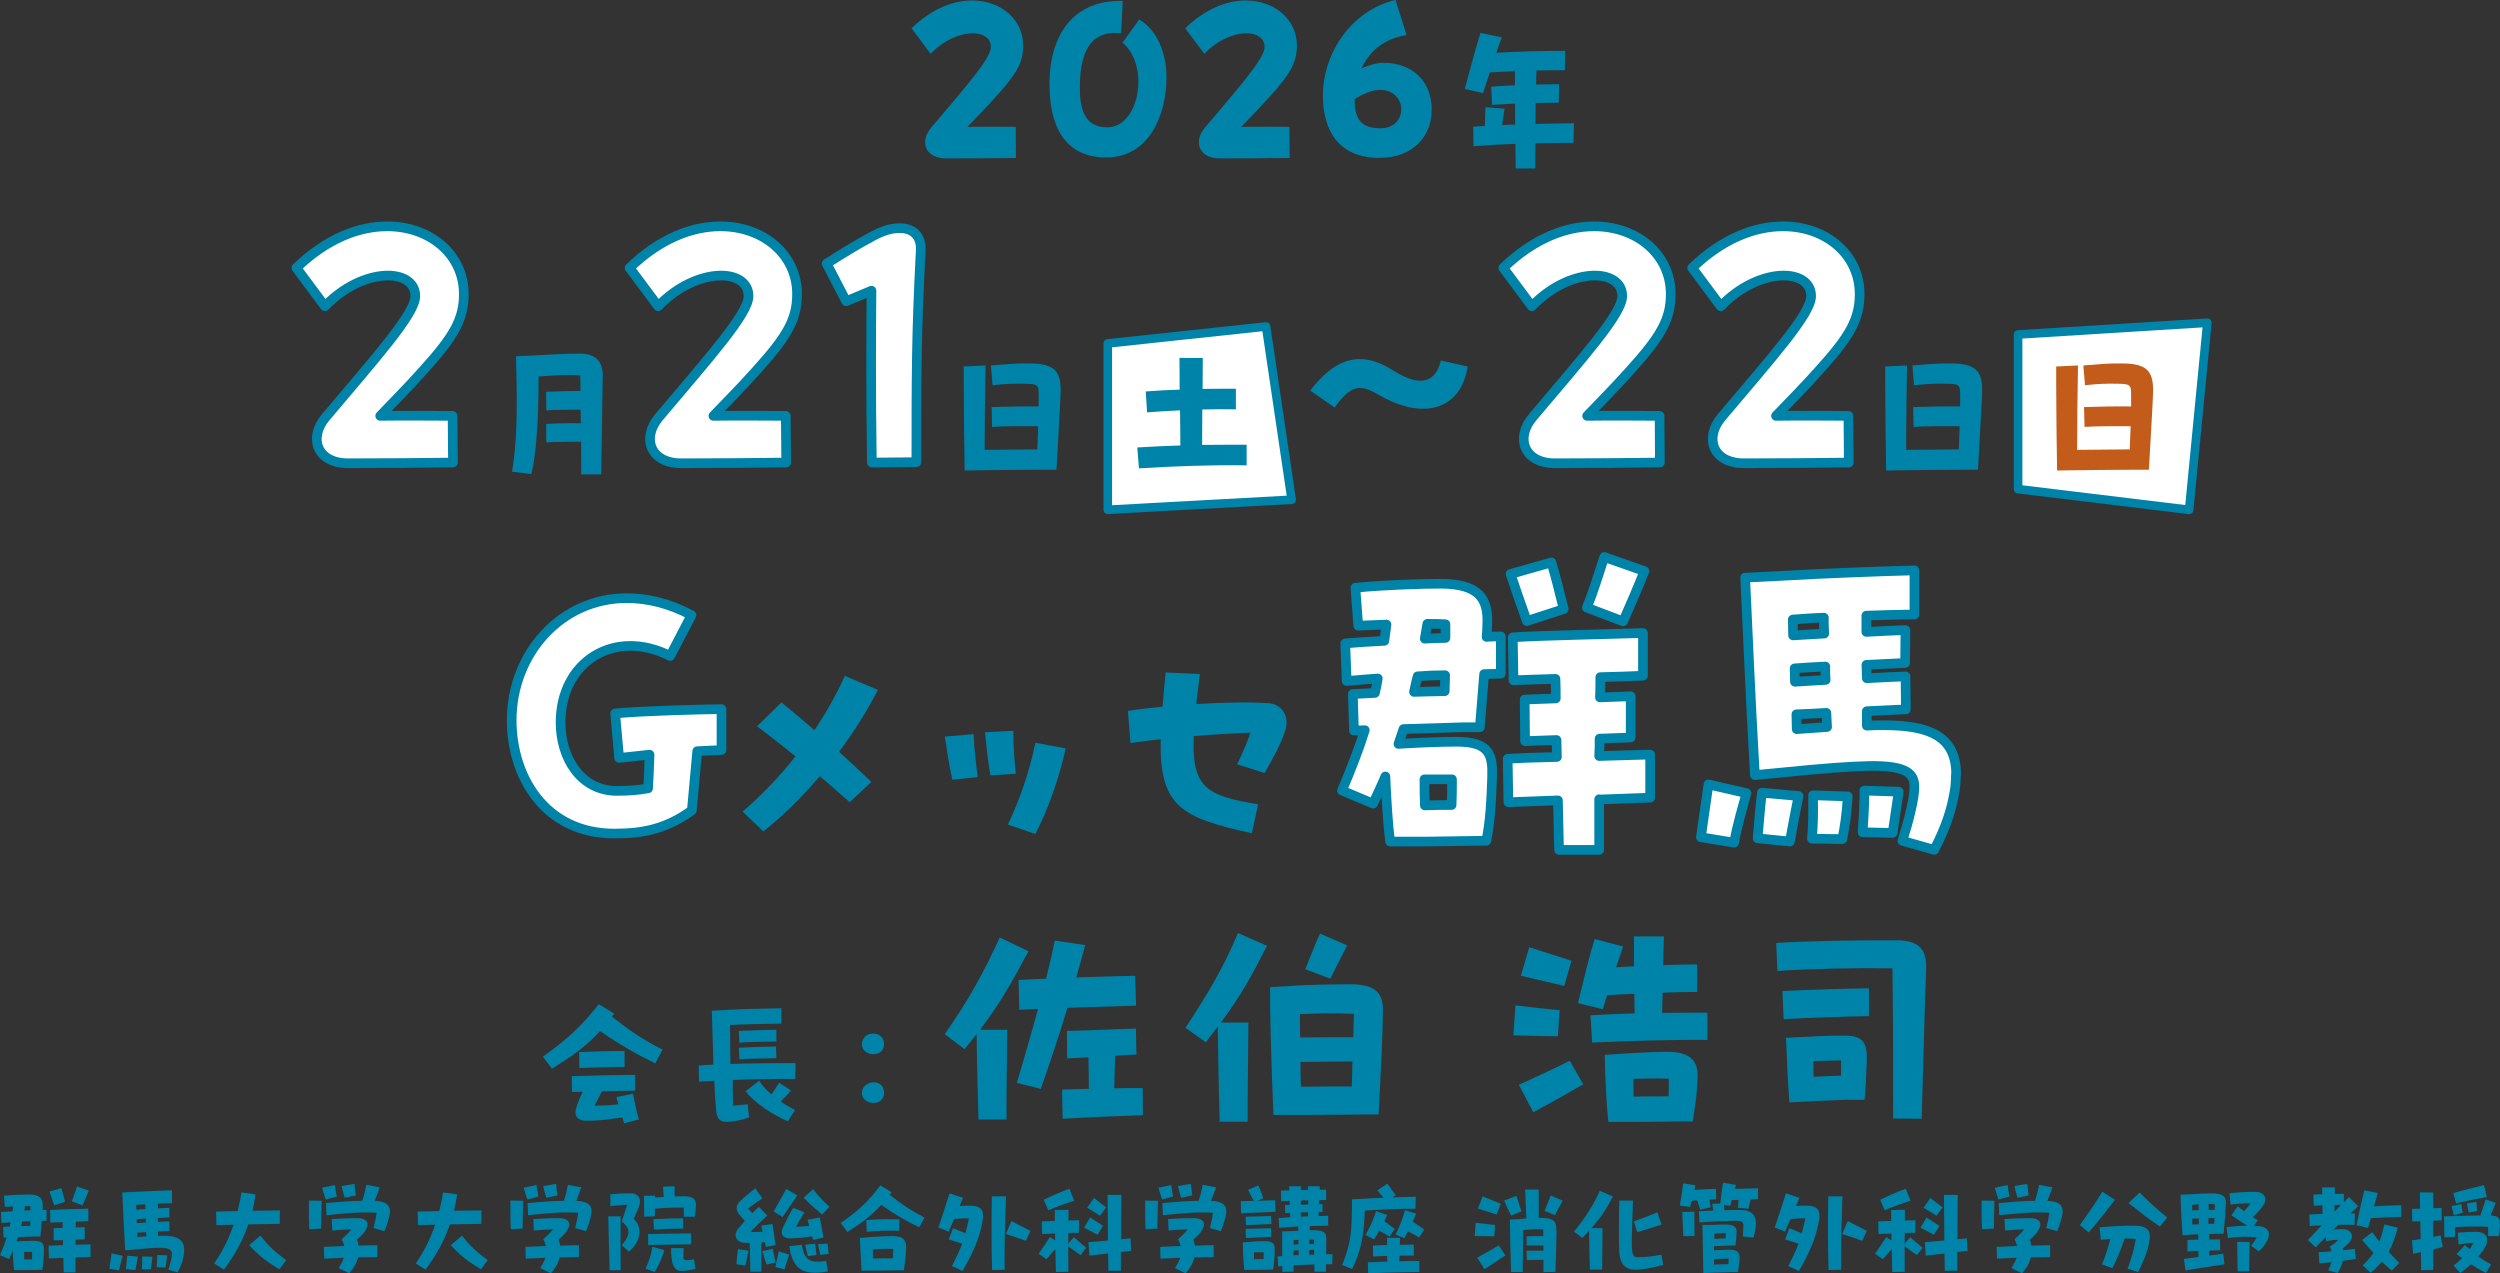 <?xml version="1.0" encoding="UTF-8"?>
<svg id="_レイヤー_2" data-name="レイヤー 2" xmlns="http://www.w3.org/2000/svg" viewBox="0 0 313.38 159.62">
  <rect x="0" y="0" width="313.38" height="159.62" fill="#333333" stroke="none"/>
  <defs>
    <style>
      .cls-1 {
        stroke-linecap: round;
      }

      .cls-1, .cls-2, .cls-3 {
        fill: #fff;
        stroke: #0083a8;
        stroke-linejoin: round;
      }

      .cls-1, .cls-3 {
        stroke-width: 1.21px;
      }

      .cls-2 {
        stroke-width: 1.08px;
      }

      .cls-4 {
        fill: #0083a8;
      }

      .cls-5 {
        fill: #c35b1b;
      }
    </style>
  </defs>
  <g id="_レイヤー_1-2" data-name="レイヤー 1">
    <g>
      <path class="cls-3" d="M90.44,94.02l-3.04.14-.68,7.43c-3.08,2.22-5.89,2.9-9.7,2.9-8.8,0-12.88-7.25-12.88-14.19,0-8.34,6.17-15.32,14.42-15.32,2.54,0,5.3.63,8.12,2.13l-2.67,5.12c-7.03-3.54-13.74.73-13.74,8.34,0,4.4,2.49,8.57,7.07,8.57,1.41,0,2.67-.09,3.9-.32.09-1.5.14-2.81.18-4.22l-3.81.41-.5-5.58c4.13-.36,10.79-.5,13.33-.54v5.12Z"/>
      <path class="cls-4" d="M105.18,94.24c1.42,1.3,2.81,2.57,4.05,3.78l-2.72,2.54c-1.18-1.03-2.42-2.15-3.75-3.26-2.15,2.54-4.56,4.93-7.07,6.92l-2.6-2.48c2.48-2.15,4.69-4.47,6.62-6.92-1.54-1.27-3.17-2.54-4.81-3.78l3.05-2.99c1.36,1.09,2.75,2.27,4.14,3.48,1.51-2.24,2.78-4.53,3.81-6.8l4.14,1.75c-1.24,2.45-2.9,5.14-4.87,7.77Z"/>
      <path class="cls-4" d="M118.44,92.33l3.6-.3c.06,1.81.36,3.99.51,5.38l-3.17.33c-.39-1.72-.66-3.51-.94-5.41ZM123.46,91.79l3.57-.18c-.03,2.03.12,3.32.3,5.38l-3.17.21c-.33-1.78-.51-3.66-.69-5.41ZM126.33,103.36c1.42-2.9,2.75-6.71,3.45-10.25l3.81.7c-.76,3.51-2.21,7.71-3.81,10.73l-3.45-1.18Z"/>
      <path class="cls-4" d="M161.28,90.52c0,.27-.03.57-.12.88-.57,1.87-1.48,3.45-2.63,5.5l-3.45-1.09c.66-1.42,1.21-2.57,1.66-3.96-1.97.06-4.5.21-7.1.42-.27,6.44,1.57,7.5,8.07,8.55l-.79,3.63c-9.04-1.96-11.58-3.48-11.43-11.79-1.36.15-2.63.33-3.78.48l-.33-4.02c1.3-.21,2.78-.39,4.35-.54.09-1.3.24-2.72.39-4.29l4.29.21c-.18,1.36-.33,2.6-.45,3.75,3.48-.21,6.89-.27,9.22-.09,1,.09,2.09.97,2.09,2.36Z"/>
      <path class="cls-3" d="M186.36,79.83c.59-.05,1.18-.05,1.77-.05v4.67c-.73,0-1.41.05-2.09.05l-.54,6.66h-2.04l-7.53.23c-.23.63-.41,1.27-.63,1.86,2.81-.18,5.62-.27,7.3-.27,4.08,0,4.53,1.59,4.44,4.4-.09,2.95-.23,5.58-.73,8.02h-1.22c-2.63.05-4.26.05-6.26.09h-4.58c-.27-2.18-.45-4.94-.59-8.16-.45,1.09-1,2.22-1.54,3.4l-3.9-1.63c1.22-2.86,2.13-5.26,2.86-7.57l-1.36.05-.14-4.58,2.77-.14c.14-.59.27-1.18.36-1.81-1.18.09-2.49.18-3.9.32l-.18-4.72c1.54-.14,3.22-.23,4.9-.32l.27-2.04-3.54.14-.36-4.76c3.76-.36,8.39-.5,10.65-.5,4.85,0,5.98,1.9,5.89,4.9,0,.59-.05,1.18-.09,1.77ZM181.15,84.64c-1.18,0-2.31.05-3.45.14-.18.68-.32,1.31-.45,1.95,1.22-.05,2.54-.05,3.85-.09,0-.72.05-1.36.05-1.99ZM178.56,97.7c0,1.13,0,2.22.05,3.26,1.18-.05,2.22-.05,3.35-.05.05-1,.05-2.04.05-3.22h-3.45ZM178.61,80.06c.86-.05,1.72-.09,2.58-.09v-1.72c-.77-.05-1.54-.05-2.27-.05-.09.63-.23,1.27-.32,1.86ZM200.46,100.19v6.35h-5.03l-.14-6.21-6.21.23-.09-5.44c1.22-.09,3.54-.18,6.17-.23,0-.72-.05-1.41-.05-2.13l-3.94.14-.05-5.21,3.9-.14c0-.82,0-1.63-.04-2.45-2.22.05-4.22.14-5.26.18l-.09-5.39c3.26-.23,12.78-.41,16.32-.54v5.35c-1.09.05-3.08.14-5.35.18,0,.86,0,1.72-.04,2.54l3.85-.14v5.17l-3.9.14c0,.72,0,1.45-.05,2.18,2.67-.09,5.08-.14,6.39-.18v5.4l-6.39.23ZM191.39,77.84c-.73-2.04-1.5-4.26-2.04-5.89l5.12-1.45c.54,1.81.95,3.4,1.54,5.85l-4.62,1.5ZM203.45,77.89l-4.53-1.72c.82-2.04,1.45-4.13,2.18-6.35l5.03,1.77c-.86,2.18-1.81,4.35-2.67,6.3Z"/>
      <path class="cls-3" d="M214.16,98.33l4.76,1.09c-.41,1.54-1.18,4.08-1.54,6.21l-4.17-.68c.32-2.31.54-3.63.95-6.62ZM245.18,97.06c0,.77-.05,1.59-.23,2.49-.32,1.77-.91,3.94-2.49,6.98l-3.99-1.13c.82-2.58,1.5-5.35,1.5-6.71,0-1.54-.63-2.77-5.76-2.67-2.45.05-5.94.32-10.88.82l-3.35.32c-.59-10.06-.91-18.5-1.22-24.75l4.67-.23c5.3-.32,12.92-.59,16.55-.68v5.53c-1.27,0-3.49.05-6.03.14v2.04c1.72-.09,3.4-.18,4.9-.23l-.04,4.13c-1.68.09-3.31.14-4.85.23l.05,1.68c1.68-.09,3.35-.18,4.85-.23l.05,4.13c-1.68.09-3.35.14-4.9.23v1.81c.73-.05,1.45-.05,2.13-.05,5.76,0,9.07,1.41,9.07,6.17ZM220.87,99.37l4.58.41c-.27,1.27-.77,3.99-1.09,5.71l-4.04-.41c.14-1.68.36-4.31.54-5.71ZM228.63,77.43c-1.41.04-2.72.14-3.9.23,0,.63.04,1.31.04,1.99,1.22-.09,2.54-.14,3.9-.23-.05-.73-.05-1.41-.05-1.99ZM228.81,83.55c-1.54.09-2.86.14-3.85.23,0,.54.04,1.09.04,1.68,1.22-.09,2.49-.14,3.85-.23-.05-.54-.05-1.13-.05-1.68ZM228.94,89.36c-1.45.09-2.72.14-3.76.18,0,.63.04,1.22.04,1.86l3.81-.27c-.05-.54-.05-1.18-.09-1.77ZM227.27,99.69l4.35.14c-.14,2.27-.36,3.72-.68,5.35l-3.81-.05c.14-1.59.18-3.13.14-5.44ZM233.7,99.1l4.31.14-.77,5.17-3.76-.09c.14-1.9.23-3.72.23-5.21Z"/>
      <path class="cls-4" d="M83.05,131.58l-.91,1.72c-2.21-1.09-4.41-2.3-6.93-4.06-1.96,2.18-3.63,3.19-6.02,4.73l-1.14-1.52c2.96-2.1,4.68-3.65,7.02-6.57l1.92,1.18-.29.38c2.27,1.78,3.84,2.85,6.35,4.13ZM79.35,137.1c.13.74.45,2.28.73,3.23l-1.83.47c-.05-.13-.15-.4-.24-.73-1.94.29-2.88.42-4.53.42-.98,0-1.36-.49-1.34-1.07.02-.56.31-1.27.91-2.58-.45.02-.91.04-1.34.04l-.04-1.98c2.36-.07,5.71-.16,7.94-.16v1.98c-.93,0-2.47.04-4.15.07-.27.54-.53,1.03-.93,1.8,1.12,0,1.98-.05,2.99-.16-.11-.42-.22-.74-.25-.91l2.09-.42ZM78.3,133.74c-1.63,0-4.13.09-5.68.14l-.02-2.01c1.58-.07,4.68-.13,5.69-.13v1.99Z"/>
      <path class="cls-4" d="M99.72,133.27l-.04,1.99c-2.29-.04-5.15.02-7.82.11-.02.94,0,1.94.04,3.23.56-.05,1.02-.09,1.83-.18l.16,1.65c-.85.29-1.85.54-2.68.56h-.11c-1,0-1.25-.53-1.34-1.54-.11-1.31-.18-2.29-.22-3.61l-1.92.11-.04-2.03,1.85-.11c-.05-1.56-.13-4.13-.2-6.75l2.25-.13c2.16-.11,4.95-.15,6.47-.18v1.92c-2.05.04-4.7.07-6.44.18.04,2.01.02,3.68.05,4.88,2.65-.09,5.57-.11,8.14-.11ZM97.32,130.55c-1.25.02-3.55.05-4.64.15l-.07-1.47c1.18-.07,3.52-.13,4.7-.15l.02,1.47ZM92.61,131.33c1.18-.07,3.48-.13,4.66-.15l.05,1.47c-1.25.02-3.55.05-4.64.14l-.07-1.47ZM97.87,138.08c.54.38,1.14.73,1.78,1.07l-.89,1.41c-1.98-.87-4.13-2.27-5.3-3.77l1.7-1.32c.45.67.96,1.23,1.54,1.72.33-.49.6-.89.96-1.47l1.49.96c-.25.33-.94,1.07-1.29,1.4Z"/>
      <path class="cls-4" d="M108.04,130.9c0-.71.58-1.34,1.36-1.34.98,0,1.41.6,1.41,1.34s-.51,1.25-1.31,1.25c-.87,0-1.47-.56-1.47-1.25ZM108.04,137.01c0-.74.63-1.34,1.49-1.34s1.29.62,1.29,1.34-.51,1.25-1.31,1.25c-.87,0-1.47-.56-1.47-1.25Z"/>
      <path class="cls-4" d="M126.26,129.09c-.03,4.69-.12,8.58-.09,11.25h-3.51c-.09-2.93-.18-5.8-.24-10.7l-1.51,1.87-2.48-1.87c3.14-4.56,4.81-7.59,6.89-12.12l3.6,1.72c-2.06,3.84-3.42,6.35-6.08,9.85h3.42ZM133.81,126.34c-1.03,3.39-2.12,6.68-3.35,10.16l-2.99-.76c.91-3.05,1.81-6.2,2.66-9.28-.94.03-1.75.09-2.36.12l-.09-3.75c1.12-.06,2.27-.09,3.45-.15.39-1.63.79-3.2,1.09-4.78l3.81.57c-.36,1.39-.76,2.75-1.12,4.05,2.72-.09,5.32-.15,7.38-.21l.12,3.75-8.58.27ZM143.27,139.79c-2.9.12-6.05.21-10.07.45l-.06-3.66,3.35-.09c0-1.36-.03-2.39-.06-3.96l-2.66.15-.03-3.45c1.96-.03,7.44-.27,8.65-.3l.06,3.26-2.66.15-.12,4.08c1.72-.03,2.99-.03,3.57-.03l.03,3.39Z"/>
      <path class="cls-4" d="M158.81,118.57c-1.97,3.9-3.23,6.17-5.77,9.61h3.45c-.03,4.69-.12,9.79-.09,12.42h-3.51c-.09-2.9-.18-6.92-.24-11.91-.45.6-.97,1.27-1.51,1.96l-2.54-1.81c3.02-4.62,4.63-7.32,6.59-11.88l3.63,1.6ZM173.35,126.67c0,2.57-.21,6.71-.54,13.03h-1.96c-2.63.03-5.14.06-7.71.06h-3.51c-.3-7.38-.45-12.36-.42-16.02l2.15-.12c2.63-.21,6.44-.24,7.98-.24,3.26,0,4.02,1.3,4.02,3.29ZM162.95,127.12c0,.91,0,1.84.03,2.93,2.21-.03,4.41-.03,6.65-.03l.09-2.93c-2.54-.12-4.78-.06-6.77.03ZM163.07,136.22c2.12-.03,4.2-.03,6.38-.03l.09-3.14c-3.17.03-4.75.06-6.53.06,0,.94.03,1.96.06,3.11ZM166.76,122.68l-3.14-1.18c.7-1.69.94-2.45,1.84-4.47l3.42,1.48c-.88,1.72-1.3,2.48-2.12,4.17Z"/>
      <path class="cls-4" d="M195.29,129.9c-1.09,0-3.78-.06-5.59-.12l.27-3.75c1.9.24,4.17.48,5.53.6l-.21,3.26ZM196.77,132.96l1.69,2.96c-2.24,1.3-3.87,2.21-6.26,3.51l-1.81-3.45c3.05-1.42,4.44-2,6.38-3.02ZM196.08,123.58c-1.48-.33-3.57-.82-5.44-1.27l1.06-3.57c1.84.6,3.63,1.15,5.29,1.69l-.91,3.14ZM214.03,126.94v3.42c-2.96-.06-9.64.09-14.45.33l-.21-3.42c1.87-.12,3.72-.18,5.53-.24,0-.82-.03-1.63-.03-2.45-1.27.03-2.45.12-3.42.18l-.54,1.75-3.11-.76c.76-3.08,1.3-5.5,2.09-8.04l3.57.94c-.27.82-.57,1.66-.88,2.6.73-.06,1.48-.09,2.24-.12v-3.75h3.75l-.09,3.6c1.6-.06,3.08-.09,4.26-.09v3.45c-1.15,0-2.69.03-4.32.09-.03.88-.06,1.72-.06,2.54,1.9-.03,3.78-.03,5.68-.03ZM212.79,135.07c-.06,2.09-.27,3.33-.6,5.5h-1.03c-2.63.03-3.99.06-6.23.06h-3.32c-.24-2.15-.39-5.08-.45-8.4l3.66-.24c1.66-.09,3.08-.15,4.14-.15,3.08,0,3.9,1.27,3.84,3.23ZM204.78,137.46c1.66-.03,2.84-.03,4.38-.03.03-.66.03-1.39.03-2.21-1.75-.06-3.08-.03-4.44.03,0,.82,0,1.54.03,2.21Z"/>
      <path class="cls-4" d="M241.45,121.14v.21c-.21,5.08-.39,13.72-.57,18.89l-3.57-.03c0-6.53,0-12.27-.09-18.83-4.72-.06-9.73.03-14.42.33l-.15-3.51c4.69-.27,9.64-.33,13.39-.33h1.84c2.63.03,3.57,1.15,3.57,3.26ZM223.43,124.22c2.39-.12,8.98-.33,10.85-.33v3.48c-1.96.03-8.19.21-10.7.39l-.15-3.54ZM234.01,132.93c-.06,1.6-.15,3.48-.27,4.93h-2.27c-1.72.06-3.39.15-4.9.21l-2.27.12c-.18-2.45-.3-5.02-.42-8.1l3.05-.15c1.57-.12,3.2-.12,4.29-.12,2.18,0,2.87.73,2.78,3.11ZM227.3,133.02c0,.63,0,1.33.03,1.96,1.18-.06,2.33-.12,3.45-.15v-1.9c-1,0-2.3.06-3.48.09Z"/>
      <path class="cls-4" d="M5.32,151.67c.17-.01.35-.01.52-.01v1.37c-.21,0-.41.01-.61.01l-.16,1.96h-.6l-2.21.07c-.07.19-.12.37-.19.55.82-.05,1.65-.08,2.14-.08,1.2,0,1.33.47,1.3,1.29-.03.86-.07,1.64-.21,2.35h-.36c-.77.01-1.25.01-1.84.03h-1.34c-.08-.64-.13-1.45-.17-2.39-.13.32-.29.65-.45,1l-1.14-.48c.36-.84.63-1.54.84-2.22h-.4s-.04-1.33-.04-1.33l.81-.04c.04-.17.08-.35.11-.53-.35.03-.73.05-1.14.09l-.05-1.38c.45-.04.94-.07,1.44-.09l.08-.6-1.04.04-.11-1.4c1.1-.11,2.46-.15,3.13-.15,1.42,0,1.76.56,1.73,1.44,0,.17-.01.35-.03.52ZM3.79,153.08c-.35,0-.68.01-1.01.04-.05.2-.09.39-.13.57.36-.01.75-.01,1.13-.03,0-.21.01-.4.01-.59ZM3.03,156.91c0,.33,0,.65.01.96.35-.01.65-.01.98-.01.01-.29.01-.6.01-.94h-1.01ZM3.05,151.74c.25-.01.51-.03.76-.03v-.51c-.23-.01-.45-.01-.67-.01-.03.19-.07.37-.09.55ZM9.46,157.64v1.86h-1.48l-.04-1.82-1.82.07-.03-1.6c.36-.03,1.04-.05,1.81-.07,0-.21-.01-.41-.01-.63l-1.16.04v-1.53s1.13-.04,1.13-.04c0-.24,0-.48-.01-.72-.65.01-1.24.04-1.54.05l-.03-1.58c.96-.07,3.75-.12,4.79-.16v1.57c-.32.01-.9.04-1.57.05,0,.25,0,.51-.01.74l1.13-.04v1.52l-1.14.04c0,.21,0,.43-.01.64.78-.03,1.49-.04,1.88-.05v1.58l-1.88.07ZM6.8,151.09c-.21-.6-.44-1.25-.6-1.73l1.5-.43c.16.53.28,1,.45,1.72l-1.36.44ZM10.34,151.1l-1.33-.51c.24-.6.43-1.21.64-1.86l1.48.52c-.25.64-.53,1.28-.78,1.85Z"/>
      <path class="cls-4" d="M13.98,157.1l1.4.32c-.12.45-.35,1.2-.45,1.82l-1.22-.2c.09-.68.16-1.06.28-1.94ZM23.08,156.72c0,.23-.01.47-.07.73-.09.52-.27,1.16-.73,2.05l-1.17-.33c.24-.76.44-1.57.44-1.97,0-.45-.19-.81-1.69-.79-.72.01-1.74.09-3.19.24l-.98.09c-.17-2.95-.27-5.43-.36-7.26l1.37-.07c1.56-.09,3.79-.17,4.86-.2v1.62c-.37,0-1.02.01-1.77.04v.6c.51-.03,1-.05,1.44-.07v1.21c-.51.03-.98.04-1.44.07v.49c.51-.03,1-.05,1.44-.07v1.21c-.48.03-.97.04-1.42.07v.53c.21-.01.43-.01.62-.01,1.69,0,2.66.41,2.66,1.81ZM15.95,157.4l1.34.12c-.08.37-.23,1.17-.32,1.68l-1.18-.12c.04-.49.11-1.26.16-1.68ZM18.22,150.97c-.41.01-.8.04-1.14.07,0,.19.01.39.01.59.36-.03.74-.04,1.14-.07-.01-.21-.01-.41-.01-.59ZM18.27,152.76c-.45.03-.84.04-1.13.07,0,.16.01.32.01.49.36-.03.73-.04,1.13-.07-.01-.16-.01-.33-.01-.49ZM18.31,154.46c-.43.03-.8.04-1.1.05,0,.19.01.36.01.55l1.12-.08c-.01-.16-.01-.35-.03-.52ZM17.82,157.5l1.28.04c-.04.66-.11,1.09-.2,1.57h-1.12c.04-.48.05-.93.04-1.61ZM19.71,157.32l1.26.04-.23,1.52-1.1-.03c.04-.56.07-1.09.07-1.53Z"/>
      <path class="cls-4" d="M31.13,153.48c-.74,2.17-1.81,4-3.06,5.67l-1.22-.77c1.08-1.58,1.86-3.17,2.43-4.86-.72.01-1.45.03-2.15.05l-.05-1.69c.9-.03,1.81-.04,2.71-.07.19-.74.35-1.53.48-2.34l1.77.25c-.11.72-.24,1.4-.4,2.05,1.18-.01,2.34-.04,3.45-.04l-.03,1.68c-1.12.01-2.47.04-3.92.07ZM35.87,157.96l-.84,1.14c-1.65-.96-2.5-1.64-3.79-3.01l1.4-1.2c1.08,1.36,1.81,2.03,3.23,3.06Z"/>
      <path class="cls-4" d="M38.72,150.49l1.61.03c-.03,1.01-.08,2.54-.08,3.49l-1.48.07c-.05-.73-.05-1.73-.05-2.61v-.97ZM40.84,150.37c-.16-.49-.32-.93-.47-1.48l1.61-.35c.05.45.13.93.24,1.45l-1.38.37ZM44.95,156.14c.8-.03,1.6-.04,2.35-.05v1.48s-2.41.04-2.41.04c-.19.76-.6,1.44-1.12,2.01l-1.32-.67c.29-.47.52-.88.65-1.29l-2.46.12-.05-1.48c.84-.04,1.7-.08,2.57-.11-.07-.27-.17-.55-.32-.85.59-.53.88-.82,1.2-1.24-.71.01-1.17.05-2.39.15l-.07-1.44c1.68-.09,2.25-.12,3.26-.11,1.45.03,1.52.9.76,1.85-.21.27-.52.55-.85.84.09.25.16.49.2.75ZM48.88,151.86c0,.25-.05.56-.15.89-.15.53-.32,1.05-.53,1.58l-1.38-.39c.15-.59.28-1.1.39-1.92-2.19-.11-3.53.03-6.28.31l-.07-1.52c2.05-.19,3.47-.28,4.55-.29.23-.69.4-1.38.52-2l1.66.32c-.21.63-.4,1.14-.63,1.69h.08c1.34.07,1.84.51,1.84,1.32ZM43.22,150.15c-.15-.48-.28-.93-.4-1.48l1.62-.27c.04.45.09.94.17,1.45l-1.4.29Z"/>
      <path class="cls-4" d="M56.4,153.48c-.74,2.17-1.81,4-3.06,5.67l-1.22-.77c1.08-1.58,1.86-3.17,2.43-4.86-.72.01-1.45.03-2.15.05l-.05-1.69c.9-.03,1.81-.04,2.71-.07.19-.74.35-1.53.48-2.34l1.77.25c-.11.72-.24,1.4-.4,2.05,1.18-.01,2.34-.04,3.45-.04l-.03,1.68c-1.12.01-2.47.04-3.92.07ZM61.14,157.96l-.84,1.14c-1.65-.96-2.5-1.64-3.79-3.01l1.4-1.2c1.08,1.36,1.81,2.03,3.23,3.06Z"/>
      <path class="cls-4" d="M63.98,150.49l1.61.03c-.03,1.01-.08,2.54-.08,3.49l-1.48.07c-.05-.73-.05-1.73-.05-2.61v-.97ZM66.11,150.37c-.16-.49-.32-.93-.47-1.48l1.61-.35c.05.45.13.93.24,1.45l-1.38.37ZM70.22,156.14c.8-.03,1.6-.04,2.35-.05v1.48s-2.41.04-2.41.04c-.19.76-.6,1.44-1.12,2.01l-1.32-.67c.29-.47.52-.88.65-1.29l-2.46.12-.05-1.48c.84-.04,1.7-.08,2.57-.11-.07-.27-.17-.55-.32-.85.59-.53.88-.82,1.2-1.24-.71.01-1.17.05-2.39.15l-.07-1.44c1.68-.09,2.25-.12,3.26-.11,1.45.03,1.52.9.76,1.85-.21.27-.52.55-.85.84.09.25.16.49.2.75ZM74.15,151.86c0,.25-.05.56-.15.89-.15.53-.32,1.05-.53,1.58l-1.38-.39c.15-.59.28-1.1.39-1.92-2.19-.11-3.53.03-6.28.31l-.07-1.52c2.05-.19,3.47-.28,4.55-.29.23-.69.4-1.38.52-2l1.66.32c-.21.63-.4,1.14-.63,1.69h.08c1.34.07,1.84.51,1.84,1.32ZM68.49,150.15c-.15-.48-.28-.93-.4-1.48l1.62-.27c.04.45.09.94.17,1.45l-1.4.29Z"/>
      <path class="cls-4" d="M77.8,152.47c0,2.17-.03,4.44,0,6.76h-1.38c-.08-2.43-.12-4.58-.17-6.76h1.56ZM80.08,151.31c-.16.43-.32.76-.64,1.48.92.81,1.2,2.54-.6,4.11l-.9-.82c1.02-1.2,1.21-1.98.01-2.97.27-.88.39-1.25.67-2.09-.73.03-1.17.07-2.11.17v-1.49c.89-.09,1.49-.11,2.47-.12,1.06-.01,1.5.7,1.1,1.73ZM87.23,151.15c0,.08-.01.17-.01.25-.01.28-.08.77-.11,1.12h-1.38c-.01-.48-.01-.85-.03-1.14-1.26-.04-2.61.04-3.6.13-.01.39-.01.75-.01.96l-1.33.04c-.01-.94-.04-1.86-.04-2.61l1.4-.03v.24c.35-.03.72-.05,1.08-.07-.04-.48-.05-.92-.09-1.29l1.45-.05c.01.51,0,.85.01,1.28.43-.01.81-.03,1.12-.03,1.28,0,1.56.41,1.56,1.2ZM81.78,156.3l1.5.4c-.29,1-.7,1.9-1.21,2.75l-1.14-.43c.51-1.2.63-1.5.85-2.73ZM81.23,154.69c1.32-.03,4.04-.08,5.39-.08v1.37c-1.32,0-4.03.07-5.36.08l-.03-1.37ZM85.64,154.01c-1.3,0-2.31.03-3.66.11l-.07-1.29c1.38-.08,2.73-.11,3.7-.11l.03,1.29ZM86.98,157.86l.21,1.17c-.63.19-1.17.29-1.81.28-.94-.01-1.26-.9-1.26-2.85h1.58c-.03.66-.04.69-.04,1.12,0,.33.08.51,1.32.28Z"/>
      <path class="cls-4" d="M95.44,155.73v3.68s-1.38,0-1.38,0c-.03-.93-.04-2.26-.08-3.6-.21,0-.41,0-.63-.01-.73-.04-1.14-.47-1.14-.98,0-.28.12-.6.39-.9.27-.31.52-.6.78-.89-.23-.23-.44-.47-.73-.8-.39-.44-.44-1.09.03-1.56.57-.57,1.04-.96,2-1.7l.88,1.25c-.76.52-1.2.82-1.78,1.25.19.23.33.4.52.59.27-.25.53-.52.84-.77l1.05,1.08c-1.06.98-1.5,1.42-2.13,2.07.55,0,1.08-.01,1.53-.04-.05-.27-.12-.53-.17-.77l1.41-.2.39,2.65-1.22.23-.12-.6-.41.04ZM92.51,156.58l1.32.2c-.12.53-.29,1.4-.39,1.85l-1.13-.15c.05-.67.13-1.37.2-1.9ZM97.22,158.26l-1.14.25c-.12-.43-.36-1.13-.52-1.68l1.29-.29c.11.55.27,1.2.37,1.72ZM98.11,152.56l-1.13-.7c.69-1.24.88-1.58,1.58-2.82l1.38.81c-.89,1.3-1.01,1.5-1.84,2.71ZM97.63,156.87l1.3.39c-.16.49-.41,1.25-.59,1.86l-1.14-.29c.12-.65.27-1.37.43-1.96ZM103.23,155.13l-1.3.29c-.05-.15-.09-.29-.13-.43-1,.15-1.92.21-2.65.24-1.04.04-1.41-.53-.97-1.44.52-1.06.81-1.68,1.26-2.39l1.4.57c-.36.59-.72,1.18-1.06,1.82.69-.04,1.21-.08,1.65-.12l-.2-.77,1.53-.29c.13.81.32,1.66.48,2.51ZM103.55,158.07l.24,1.3c-.61.13-1.17.17-1.66.17-1.85,0-2.89-.94-3.18-3.34l1.58-.16c.07.88.44,1.6.86,1.86.47.29,1.13.31,2.15.16ZM100.75,150.13l1.17-1.06c.65.82,1,1.2,2.05,2.21l-.92.97c-1.13-.96-1.45-1.22-2.3-2.11ZM100.93,156.03l1.25-.13c.04.25.11.91.17,1.4l-1.09.17c-.04-.23-.25-1.02-.33-1.44ZM103.75,155.89c.05.49.09.86.12,1.29l-1.05.12c-.13-.51-.2-.98-.28-1.34l1.21-.07Z"/>
      <path class="cls-4" d="M115.88,152.63l-.65,1.22c-1.64-.8-2.97-1.54-4.77-2.81-1.38,1.52-2.66,2.38-4.23,3.39l-.84-1.12c2.17-1.53,3.41-2.65,4.96-4.72l1.41.86-.24.32c1.62,1.26,2.53,1.9,4.36,2.85ZM113.59,156.43c-.03.85-.11,1.57-.28,2.81h-1.04l-2.79.04h-1.48c-.11-2.02-.19-3.3-.21-4.1l1.64-.13c.98-.07,1.84-.11,2.45-.11,1.41,0,1.74.6,1.72,1.49ZM108.64,154.4l-.04-1.46c1.33-.12,2.59-.13,4.14-.09l-.03,1.44c-1.41-.07-2.74,0-4.07.12ZM109.43,157.76c.92-.03,1.53-.03,2.51-.03.01-.37.03-.75.03-1.17-1.06-.05-1.65.01-2.55.05,0,.35,0,.73.01,1.14Z"/>
      <path class="cls-4" d="M123.17,153.01c-.35,2.34-1.52,4.6-2.51,6.31l-1.33-.61c.53-1.05.94-1.89,1.28-2.81-.63-.21-.96-.33-1.68-.53l.53-1.41c.6.21,1.06.43,1.56.64.16-.54.29-1.16.43-1.86-.55-.04-1.1-.01-1.85.07-.2.49-.43.98-.69,1.58l-1.28-.52c.51-1.53.92-2.75,1.4-4.28l1.69.56c-.16.37-.29.71-.43,1.02.44-.03.85-.04,1.29-.04,1.4,0,1.8.53,1.6,1.89ZM125.93,159.17l-1.57.03c-.08-2.9-.09-6.26-.03-9.24h1.77c-.09,2.98-.21,6.32-.17,9.22ZM129.17,154.29l-.57,1.24c-1.06-.37-1.54-.53-2.51-.85l.69-1.61c1.09.55,1.54.79,2.39,1.22Z"/>
      <path class="cls-4" d="M134.61,155.08c.64.57,1.05.93,1.56,1.33l-.72.92c-.7-.48-1-.7-1.54-1.1,0,1.09,0,2.17.01,3.19l-1.56.03c-.03-1.04-.05-1.98-.07-2.86-.43.47-.72.8-1.12,1.25l-.97-.68c.64-.92.92-1.36,1.42-2.1l.64.44c0-.31-.01-.59-.01-.88-.53.03-1.06.04-1.61.07l-.05-1.58c.49-.03,1.06-.04,1.64-.07,0-.47-.01-.92-.01-1.36l1.72-.03v1.34c.48-.01.94-.03,1.33-.03l-.03,1.58c-.41,0-.85,0-1.32.01,0,.44-.01.89-.01,1.34l.71-.82ZM131.41,151.71l-.57-1.32c1.14-.55,2.12-.97,3.21-1.38l.6,1.5c-1.08.36-2.26.76-3.23,1.2ZM137.58,154.78c-.53-.28-.98-.53-1.69-.88l.76-1.29c.51.32,1.05.69,1.61,1.06l-.68,1.1ZM137.9,152.4c-.51-.32-.94-.61-1.62-1.01l.86-1.22c.49.36.98.77,1.52,1.18l-.76,1.05ZM140.51,156.94c0,.86,0,1.68-.01,2.35h-1.56c-.01-.48-.01-1.25-.03-2.17-.68.08-1.44.16-2.35.28l-.12-1.69c1.04-.08,1.78-.15,2.45-.21-.03-2.14-.04-4.51-.05-5.72h1.72c-.01,1.34-.01,3.48-.03,5.56.36-.03.75-.07,1.18-.11l.09,1.56c-.45.05-.88.09-1.29.15Z"/>
      <path class="cls-4" d="M143.55,150.49l1.61.03c-.03,1.01-.08,2.54-.08,3.49l-1.48.07c-.05-.73-.05-1.73-.05-2.61v-.97ZM145.68,150.37c-.16-.49-.32-.93-.47-1.48l1.61-.35c.05.45.13.93.24,1.45l-1.38.37ZM149.79,156.14c.8-.03,1.6-.04,2.35-.05v1.48s-2.41.04-2.41.04c-.19.76-.6,1.44-1.12,2.01l-1.32-.67c.29-.47.52-.88.65-1.29l-2.46.12-.05-1.48c.84-.04,1.7-.08,2.57-.11-.07-.27-.17-.55-.32-.85.59-.53.88-.82,1.2-1.24-.7.01-1.17.05-2.39.15l-.07-1.44c1.68-.09,2.25-.12,3.26-.11,1.45.03,1.52.9.76,1.85-.21.27-.52.55-.85.84.09.25.16.49.2.75ZM153.72,151.86c0,.25-.05.56-.15.89-.15.53-.32,1.05-.53,1.58l-1.38-.39c.15-.59.28-1.1.39-1.92-2.19-.11-3.52.03-6.28.31l-.07-1.52c2.05-.19,3.47-.28,4.55-.29.23-.69.4-1.38.52-2l1.66.32c-.21.63-.4,1.14-.63,1.69h.08c1.34.07,1.84.51,1.84,1.32ZM148.06,150.15c-.15-.48-.28-.93-.4-1.48l1.62-.27c.04.45.09.94.17,1.45l-1.4.29Z"/>
      <path class="cls-4" d="M159.85,150.45l.04,1.45-4.32.19-.04-1.52,1.64-.04c-.29-.49-.37-.65-.72-1.38l1.29-.56c.31.69.44,1.13.61,1.62l-.73.31,2.23-.07ZM159.79,156.88c-.01.84-.07,1.3-.2,2.27h-.2c-.92.01-1.44.01-2.14.03h-1.28c-.11-.94-.16-2.12-.19-3.45l.51-.03c.81-.08,1.54-.12,2.19-.12,1.32,0,1.32.51,1.3,1.29ZM159.37,153.43c-1.33.05-1.88.08-3.19.15l-.04-1.06c1.32-.03,1.88-.05,3.19-.09l.04,1.01ZM156.14,154.04c1.32-.03,1.88-.04,3.19-.08l.04,1.08c-1.33.07-1.88.09-3.19.15l-.04-1.14ZM157.19,157.84c.43-.01.8-.01,1.21-.01v-.85c-.49-.01-.86-.01-1.21,0v.86ZM166.99,158.48h-.77c0,.29-.01.61-.01.93h-1.44c-.01-.29-.01-.6-.01-.9-.93.03-1.81.05-2.61.09v.8l-1.4.03c0-.25-.01-.49-.01-.72l-.52.04-.07-1.25c.17-.01.37-.03.57-.05-.01-.89-.01-1.82,0-3.09l1.3-.04.72-.04c0-.17-.01-.36-.01-.53-.88.04-1.7.09-2.38.16l-.07-1.22c.48-.04.97-.07,1.46-.11-.01-.19-.01-.37-.03-.55-.21,0-.41.01-.6.03l-.03-1c.09,0,.31-.01.59-.03,0-.16-.01-.33-.01-.51-.4.01-.76.04-1.06.05l-.03-1.32c.17-.01.56-.01,1.05-.04,0-.16-.01-.33-.01-.51h1.46v.48c.29-.01.59-.03.89-.03-.01-.16-.01-.31-.01-.45h1.48c0,.13,0,.28-.01.43.33-.01.61-.01.81-.01v1.32h-.85c-.01.17-.01.33-.03.51.17-.01.32-.01.43-.01v.98s-.47,0-.47,0c-.01.17-.01.35-.03.51.43-.01.84-.01,1.21-.03v1.24c-.7.01-1.5.03-2.31.05,0,.17-.01.35-.01.52h.56c1.29.03,1.53.29,1.53,1.2,0,.35-.01.96-.03,1.81h.8l-.04,1.26ZM162.15,157.36l.65-.04c-.01-.19-.01-.39-.01-.59-.25,0-.47.01-.64.03v.6ZM162.76,155.41c-.2.01-.4.03-.6.05v.56l.6-.04v-.57ZM163.07,151.01c.29-.01.61-.03.92-.03v-.51c-.31,0-.61.01-.92.01v.52ZM163.07,152.51l.9-.04v-.52c-.31,0-.61.01-.9.03v.53ZM164.73,157.26v-.6c-.19.01-.4.01-.63.03-.01.19-.01.39-.01.59.21,0,.43-.01.64-.01ZM164.13,155.37c0,.19-.01.37-.01.56.21-.01.43-.01.61-.01-.01-.17-.01-.35-.01-.52-.17-.01-.37-.01-.59-.03Z"/>
      <path class="cls-4" d="M171.09,151.75c-.13,3.03-.43,4.95-1.6,7.33l-1.25-.51c1.17-2.86,1.21-4.3,1.24-8.23l.97-.05c.86-.05,1.92-.11,2.98-.15-.27-.32-.53-.64-.78-.92l1.26-.85c.27.39.64.9,1.05,1.44l-.39.29c1.06-.04,2.08-.07,2.9-.08l-.04,1.5c-1.81-.01-4.44.09-6.34.23ZM172.23,155.36l-1.06-.56c.48-.81,1.02-1.97,1.32-2.98l1.41.48c-.11.25-.23.52-.36.78.37.29.86.63,1.29.97l-.65.96c-.43-.27-.89-.52-1.29-.73-.23.39-.45.76-.65,1.08ZM177.91,158.07v1.37c-2.14.04-4.34.07-6.41.19l-.04-1.4c.78-.03,1.61-.07,2.45-.09-.01-.27-.01-.49-.03-.7-.59.01-1.18.04-1.77.07v-1.38c.56-.03,1.14-.05,1.76-.07v-.9h1.62l-.03.88c.61-.01,1.21-.03,1.76-.03v1.38c-.57,0-1.17,0-1.8.01-.01.24-.01.48-.01.7.88-.03,1.73-.03,2.5-.03ZM177.5,152.14c-.11.31-.25.65-.41,1,.44.29,1.02.68,1.45.98l-.64,1c-.41-.24-.97-.55-1.41-.76-.17.33-.33.63-.45.86l-1.09-.47c.44-.93.92-2.02,1.16-3.05l1.4.43Z"/>
      <path class="cls-4" d="M187.32,154.98c-.48,0-1.66-.03-2.46-.05l.12-1.65c.84.11,1.84.21,2.43.27l-.09,1.44ZM187.86,156.11l.85,1.25c-.94.64-1.62,1.09-2.62,1.74l-.92-1.45c1.29-.72,1.88-1.02,2.69-1.54ZM187.6,152.24c-.63-.2-1.53-.49-2.34-.74l.59-1.53,2.27.92-.52,1.36ZM189.43,152.39c-.27-.53-.64-1.29-.88-1.9l1.54-.59c.17.57.43,1.36.63,1.94l-1.29.55ZM195.12,154.26c-.03,1.28-.05,3.06-.15,5.17l-1.5.03c.01-.33.01-.89.01-1.54-.66,0-1.32.01-2.09.03l-.03-1.17c.7-.01,1.5-.01,2.11-.01v-.65c-.72,0-1.66,0-2.09.01l-.03-1.16c.77-.01,1.44-.01,2.11-.03,0-.29,0-.57-.01-.82-.92-.07-1.81-.01-2.51.08-.03,1.53-.05,3.78-.07,5.25h-1.46c-.05-1.97-.12-4.31-.15-6.58l1.02-.04c.37-.04.73-.07,1.05-.09-.05-1.1-.09-2.18-.15-3.63h1.7v3.56c.2-.01.39-.01.53,0,1.34.07,1.7.39,1.68,1.6ZM194.92,152.32l-1.3-.53c.19-.45.52-1.32.77-1.93l1.5.65c-.33.57-.78,1.46-.97,1.81Z"/>
      <path class="cls-4" d="M202.19,149.99c-.93,1.73-1.54,2.66-2.69,3.96h1.38c-.01,2.06-.05,4.04-.04,5.2h-1.54c-.04-1.25-.08-2.74-.11-4.86-.25.28-.53.57-.84.9l-1.04-.81c1.52-1.89,2.38-3.23,3.23-5.11l1.64.71ZM208.49,158.55c-1.22.35-2.51.61-3.54.61-1.45,0-1.9-1.02-1.97-2.22-.09-1.61-.03-5.15,0-6.44h1.72c-.04,1.18-.12,3.29-.15,4.72-.04,1.93.11,2.34.64,2.37.75.04,2.14-.11,3.07-.32l.23,1.28ZM205.23,154.46l-.43-1.37c1.17-.4,1.76-.61,2.95-1.14l.53,1.54c-.92.33-1.86.63-3.06.97Z"/>
      <path class="cls-4" d="M211.86,151.31l-1.29-.2c.16-1.04.27-1.62.44-2.78l1.52.25-.13.57c1.09-.07,2.26-.12,2.69-.13l.04,1.32c-.21,0-.52.01-.86.03.05.33.11.59.17.96l-1.32.31c-.13-.45-.25-.81-.39-1.17-.23.03-.45.04-.67.05-.07.24-.13.51-.2.8ZM212.39,151.9c0,.78,0,2.17.03,3.02l-1.41.05c-.04-.93-.11-2.13-.13-3.05l1.52-.03ZM217.85,151.4c.04-.36.07-.65.08-1l-.85.04c-.05.21-.12.44-.2.72l-.77-.12.04.66c.78-.03,1.48-.03,2-.03,1.65.01,2.11.89,1.92,2.21-.05.35-.13.76-.25,1.25l-1.36-.13.08-1.28c.04-.61-.23-.72-1.29-.69-1.16.03-2.59.08-4.22.21l-.07-1.41c.6-.04,1.21-.07,1.8-.09-.04-.29-.11-.59-.12-.84l1-.04c.13-1.1.16-1.48.35-2.61l1.62.28c-.04.17-.09.33-.13.49,1.16-.03,2.45-.04,2.89-.07v1.37c-.24,0-.56.01-.92.03-.09.37-.19.77-.28,1.17l-1.3-.13ZM218.07,157.6c0,.45-.11,1.25-.21,1.86h-.84c-.68.01-1.6.07-2.49.08l-1.01.04c-.04-2.24-.09-4.35-.12-6.03h1.18c.76-.04,1.37-.05,1.74-.05,1.02,0,1.37.28,1.37.92,0,.44-.07,1.02-.15,1.69l-1.04.03c-.57.03-1.09.04-1.65.08v.51c.78-.04,1.54-.08,1.94-.08.9,0,1.26.28,1.26.96ZM214.86,157.84c-.01.23-.01.45-.01.68.64-.04,1.26-.05,1.81-.05.01-.24.03-.47.03-.7-.66.01-1.24.04-1.82.08ZM216.33,154.57c-.45.01-.97.03-1.42.07-.01.21-.01.44-.01.65.48-.01,1.01-.04,1.42-.07,0-.23.01-.45.01-.65Z"/>
      <path class="cls-4" d="M228.01,153.01c-.35,2.34-1.52,4.6-2.51,6.31l-1.33-.61c.53-1.05.94-1.89,1.28-2.81-.63-.21-.96-.33-1.68-.53l.53-1.41c.6.21,1.06.43,1.56.64.16-.54.29-1.16.43-1.86-.55-.04-1.1-.01-1.85.07-.2.49-.43.98-.69,1.58l-1.28-.52c.51-1.53.92-2.75,1.4-4.28l1.69.56c-.16.37-.29.71-.43,1.02.44-.03.85-.04,1.29-.04,1.4,0,1.8.53,1.6,1.89ZM230.78,159.17l-1.57.03c-.08-2.9-.09-6.26-.03-9.24h1.77c-.09,2.98-.21,6.32-.17,9.22ZM234.01,154.29l-.57,1.24c-1.06-.37-1.54-.53-2.51-.85l.69-1.61c1.09.55,1.54.79,2.39,1.22Z"/>
      <path class="cls-4" d="M239.45,155.08c.64.57,1.05.93,1.56,1.33l-.72.92c-.7-.48-1-.7-1.54-1.1,0,1.09,0,2.17.01,3.19l-1.56.03c-.03-1.04-.05-1.98-.07-2.86-.43.47-.72.8-1.12,1.25l-.97-.68c.64-.92.92-1.36,1.42-2.1l.64.44c0-.31-.01-.59-.01-.88-.53.03-1.06.04-1.61.07l-.05-1.58c.49-.03,1.06-.04,1.64-.07,0-.47-.01-.92-.01-1.36l1.72-.03v1.34c.48-.01.94-.03,1.33-.03l-.03,1.58c-.41,0-.85,0-1.32.01,0,.44-.01.89-.01,1.34l.71-.82ZM236.25,151.71l-.57-1.32c1.14-.55,2.12-.97,3.21-1.38l.6,1.5c-1.08.36-2.26.76-3.23,1.2ZM242.43,154.78c-.53-.28-.98-.53-1.69-.88l.76-1.29c.51.32,1.05.69,1.61,1.06l-.68,1.1ZM242.74,152.4c-.51-.32-.94-.61-1.62-1.01l.86-1.22c.49.36.98.77,1.52,1.18l-.76,1.05ZM245.35,156.94c0,.86,0,1.68-.01,2.35h-1.56c-.01-.48-.01-1.25-.03-2.17-.68.08-1.44.16-2.35.28l-.12-1.69c1.04-.08,1.78-.15,2.45-.21-.03-2.14-.04-4.51-.05-5.72h1.72c-.01,1.34-.01,3.48-.03,5.56.36-.03.75-.07,1.18-.11l.09,1.56c-.45.05-.88.09-1.29.15Z"/>
      <path class="cls-4" d="M248.4,150.49l1.61.03c-.03,1.01-.08,2.54-.08,3.49l-1.48.07c-.05-.73-.05-1.73-.05-2.61v-.97ZM250.52,150.37c-.16-.49-.32-.93-.47-1.48l1.61-.35c.05.45.13.93.24,1.45l-1.38.37ZM254.64,156.14c.8-.03,1.6-.04,2.35-.05v1.48s-2.41.04-2.41.04c-.19.76-.6,1.44-1.12,2.01l-1.32-.67c.29-.47.52-.88.65-1.29l-2.46.12-.05-1.48c.84-.04,1.7-.08,2.57-.11-.07-.27-.17-.55-.32-.85.59-.53.88-.82,1.2-1.24-.7.01-1.17.05-2.39.15l-.07-1.44c1.68-.09,2.25-.12,3.26-.11,1.45.03,1.52.9.76,1.85-.21.27-.52.55-.85.84.09.25.16.49.2.75ZM258.56,151.86c0,.25-.05.56-.15.89-.15.53-.32,1.05-.53,1.58l-1.38-.39c.15-.59.28-1.1.39-1.92-2.19-.11-3.53.03-6.28.31l-.07-1.52c2.05-.19,3.47-.28,4.55-.29.23-.69.4-1.38.52-2l1.66.32c-.21.63-.4,1.14-.63,1.69h.08c1.34.07,1.84.51,1.84,1.32ZM252.91,150.15c-.15-.48-.28-.93-.4-1.48l1.62-.27c.04.45.09.94.17,1.45l-1.4.29Z"/>
      <path class="cls-4" d="M265.11,150.41c-1.09,1.42-2.13,2.77-3.29,4.08l-1.1-.93c.9-1.26,1.88-2.62,2.81-4.18l1.58,1.02ZM269.41,155.75c-.25,1.3-.81,2.51-1.38,3.71l-1.33-.43c.49-1.32.78-2.3,1.02-3.71-.41-.05-.89-.07-1.4-.07-.52,1.62-1.05,2.77-1.54,3.72l-1.29-.47c.41-.96.8-2.21,1.05-3.18-.47.03-.89.07-1.2.09l-.16-1.56c1.64-.17,3.58-.23,4.43-.21,1.65.03,2.08.68,1.8,2.09ZM271.66,152.61l-.9,1.14c-1.37-.88-2.67-1.94-3.95-2.94l1.4-1.33c.94,1,2.33,2.25,3.46,3.13Z"/>
      <path class="cls-4" d="M279.01,150.9c-.04,1.33-.15,2.26-.28,3.76h-.9c-.27,0-.57.01-.89.03v.68c.64-.01,1.18-.01,1.34-.01l.03,1.37c-.36,0-.85.01-1.38.04-.01.2-.01.41-.01.61.76-.09,1.41-.17,1.76-.23l.16,1.34c-1.49.2-3.6.57-4.88.76l-.2-1.44c.51-.08,1.16-.17,1.82-.25v-.76l-1.38.07v-1.44c.29-.01.8-.03,1.36-.04-.01-.21-.01-.44-.01-.66-.27.01-.51.03-.75.03l-1.22.08c-.12-1.62-.23-3.91-.25-5.08l1.24-.05c1.17-.09,2.1-.13,2.63-.12,1.33.01,1.87.29,1.84,1.32ZM274.8,151.72c.21-.01.51-.03.81-.03v-.72c-.28.01-.56.04-.82.08,0,.21,0,.43.01.67ZM275.63,153.47v-.73c-.33.01-.61.01-.82.03v.73c.27-.01.53-.01.82-.03ZM277.59,152.69c-.21.01-.48.01-.76.01v.72c.24-.01.49-.01.73-.03.01-.24.03-.48.03-.71ZM277.63,150.95c-.24-.01-.51-.01-.77-.03v.75c.28,0,.55-.01.76-.01,0-.21.01-.45.01-.7ZM284.4,154.78c0,.28-.09.6-.31.93-.35.56-.61.82-.94,1.14l-.97-.7c.36-.44.55-.73.71-1.04-1.16-.11-1.78-.13-3.62.08l-.17-1.37c.92-.11,1.82-.17,2.59-.17-.77-.48-1.46-.96-1.98-1.3l.8-1.14c.21.19.49.4.8.61.35-.37.56-.65.8-.98-.89-.01-1.88.07-2.51.16l-.13-1.41c.88-.12,2.14-.19,3.05-.19.33,0,.57.03.77.09.4.13.68.48.68.82,0,.25-.07.52-.29.82-.48.65-.73.89-1.26,1.44.24.15.44.29.6.4l-.48.69c.28.01.52.03.73.05.75.09,1.16.49,1.16,1.06ZM280.44,155.67h1.56c-.03,1.14-.05,2.49-.07,3.69h-1.44c-.01-.79-.04-2.45-.05-3.69Z"/>
      <path class="cls-4" d="M295.29,157.82c-.48.08-1.02.15-1.6.23-.12.51-.35,1.01-.65,1.52l-1.2-.33c.19-.35.32-.69.39-1.02-.51.05-1.01.11-1.49.15l-.09-1.4c.52-.03,1.06-.07,1.6-.11-.05-.23-.12-.43-.21-.6.48-.28.81-.56,1.08-.84-.49-.03-.82.04-1.56.16v-.52c-.43.41-.85.84-1.28,1.3l-.98-.92c.61-.67,1.17-1.26,1.73-1.85l-1.5.08-.04-1.44c.56-.03,1.1-.04,1.64-.07,0-.29-.01-.66-.01-1.06l-1.09.04-.04-1.4c.29-.01.68-.04,1.1-.05v-.85h1.6c0,.25-.01.53-.01.82.41-.01.81-.01,1.13,0v1.04c.2-.2.41-.41.63-.64l1.16,1.13-.96.92h.55l-.03,1.42c-.65-.01-1.33-.01-2.04,0-.2.19-.41.39-.61.59.35-.03.7-.04,1.21-.04.94,0,1.44.84.86,1.53-.21.27-.48.53-.9.88.01.08.04.15.05.21.52-.05,1.01-.11,1.45-.15l.13,1.26ZM292.64,151.06v.82c.27-.27.53-.55.81-.84-.24,0-.52,0-.81.01ZM296.85,153.93l-1.46-.35c.39-1.86.59-2.75.98-4.36l1.69.33c-.17.6-.32,1.14-.47,1.66,1.1-.07,2.33-.11,3.39-.13l.03,1.46c-1.16.01-2.61.08-3.82.16-.11.39-.23.78-.35,1.22ZM299.41,156.91c.4.44.84.9,1.33,1.41l-.93.96c-.43-.36-.84-.73-1.25-1.12-.4.49-.86.94-1.41,1.38l-.97-.92c.57-.57,1-1.06,1.33-1.56-.48-.53-.96-1.08-1.42-1.62l1.28-.98c.29.41.59.78.89,1.16.24-.61.43-1.29.63-2.13l1.68.4c-.31,1.18-.67,2.17-1.14,3.02Z"/>
      <path class="cls-4" d="M306.2,156.31l-1.2.31v2.57l-1.5.04-.04-2.26c-.31.07-.63.13-.97.19l-.15-1.68c.4-.05.77-.11,1.09-.16l-.04-2.25-1.01.04-.03-1.57,1.01-.04-.03-2.04,1.68.03v1.96l1.04-.04.03,1.56c-.33.01-.7.04-1.08.05v2.03c.32-.07.63-.13.93-.19l.27,1.45ZM313.38,153.4c0,.11-.01.48-.12,1.54h-1.37c.01-.49,0-.77,0-1.16-1.24-.07-2.98-.03-4.14.04-.01.49-.01.98-.01,1.24l-1.33.03c-.01-.89-.04-1.92-.04-2.62l1.34-.03c.77-.03,2.13-.07,3.21-.08.17-.47.49-1.44.66-2.01l1.26.43c-.11.33-.41,1.08-.65,1.6h.09c.81.04,1.09.23,1.09,1.02ZM307.59,152.32c-.07-.33-.2-.79-.28-1.14l1.24-.25c.05.47.09.75.17,1.09l-1.13.31ZM307.87,150.85l-.33-1.29c1.18-.36,2.58-.7,3.83-1l.36,1.49c-1.1.19-2.74.52-3.86.8ZM310.67,157.51c.48.35.98.66,1.6,1l-.65,1.06c-.7-.37-1.29-.7-1.86-1.08-.37.32-.78.64-1.36,1.08l-.85-.93c.41-.32.76-.61,1.08-.93-.23-.16-.45-.32-.69-.51l1.04-1.14c.2.19.4.37.59.53.17-.24.33-.51.49-.81-.59.04-1.22.11-1.88.23l-.08-1.49c1.21-.09,1.49-.12,2.26-.11,1.7.03,1.69,1.26.92,2.31-.23.31-.41.56-.6.79ZM309.24,150.85l1.18-.19.09,1.14-1.06.19c-.05-.35-.17-.78-.21-1.14Z"/>
    </g>
    <g>
      <polygon class="cls-2" points="161.91 62.64 138.86 63.9 138.86 43.05 158.7 40.93 161.91 62.64"/>
      <polygon class="cls-2" points="276.69 40.46 252.97 41.93 252.97 61.31 274.41 63.91 276.69 40.46"/>
      <g>
        <path class="cls-4" d="M127.32,15.9l.03,3.9c-2.57.03-6.17.06-8.77.06s-3.33-2.12-1.87-3.84c4.2-4.99,7.5-8.65,7.5-10.13,0-2.36-4.35-2.48-7.56.85l-2.39-3.2c2.57-2.48,5.26-3.48,7.59-3.48,3.66,0,6.41,2.42,6.41,5.65,0,2.12-.82,3.54-3.39,6.38-1.27,1.42-2.45,2.6-3.6,3.81,2.24-.03,4.41,0,6.05,0Z"/>
        <path class="cls-4" d="M131.55,10.61c0-6.62,3.3-10.49,8.77-10.49h.42l-.21,4.05c-3.29-.36-5.11,1.54-5.17,6.56-.03,2.78.48,5.23,3.45,5.23,4.05,0,5.35-7.77,1.9-10.61l2.09-2.9c2.27,1.3,3.42,4.23,3.42,7.25,0,4.78-2.21,10.04-7.56,10.04s-7.1-4.17-7.1-9.13Z"/>
        <path class="cls-4" d="M161.63,15.9l.03,3.9c-2.57.03-6.17.06-8.77.06s-3.33-2.12-1.87-3.84c4.2-4.99,7.5-8.65,7.5-10.13,0-2.36-4.35-2.48-7.56.85l-2.39-3.2c2.57-2.48,5.26-3.48,7.59-3.48,3.66,0,6.41,2.42,6.41,5.65,0,2.12-.82,3.54-3.39,6.38-1.27,1.42-2.45,2.6-3.6,3.81,2.24-.03,4.41,0,6.05,0Z"/>
        <path class="cls-4" d="M179.46,13.84c0,3.08-2.18,5.95-6.56,5.95-4.93,0-7.07-3.23-7.07-7.83,0-5.23,3.51-10.64,9.1-11.97l1.39,4.41c-2.72.42-4.62,1.93-5.65,4.17.94-.42,1.93-.7,2.75-.7,3.23,0,6.05,1.93,6.05,5.95ZM175.65,13.66c0-1.15-.94-2.39-2.6-2.39-.88,0-1.96.33-3.23,1.15-.06,2.87,1.12,3.57,3.02,3.66,1.93.09,2.81-1.15,2.81-2.42Z"/>
        <path class="cls-4" d="M197.25,17.91c-1.5,0-3.13.02-4.78.06,0,.99-.02,2.03-.02,3.15h-2.45c-.02-1.04-.02-2.07-.04-3.09-1.86.06-3.66.17-5.25.3l-.04-2.45c.49-.04.97-.06,1.46-.09,0-.83.06-1.67.08-2.35l2.39.19c-.08.51-.21,1.31-.3,2.05.53-.04,1.08-.06,1.63-.06,0-.89-.02-1.76-.02-2.64-.89.04-1.8.11-2.88.17l-.11-2.29c1.18-.09,2.12-.13,2.98-.17v-1.76c-1.08.04-2.12.08-3.15.15l-.85,2.6-2.29-.53c.76-2.84,1.44-5.31,1.97-7.03l2.67.57c-.19.49-.42,1.16-.68,1.93,2.94-.19,5.52-.23,8.63-.25l-.04,2.43c-1.21,0-2.39.02-3.56.04-.02.59-.04,1.19-.04,1.76.83-.02,1.74-.04,2.88-.04l-.04,2.31c-1.1.02-2.03.02-2.9.04,0,.87-.02,1.74-.02,2.62,1.65-.04,3.28-.06,4.82-.08l-.06,2.45Z"/>
        <path class="cls-3" d="M56.73,52.13l.05,5.85c-3.85.05-9.25.09-13.15.09s-4.99-3.17-2.81-5.76c6.3-7.48,11.24-12.97,11.24-15.19,0-3.54-6.53-3.72-11.33,1.27l-3.58-4.81c3.85-3.72,7.89-5.21,11.38-5.21,5.49,0,9.61,3.63,9.61,8.48,0,3.17-1.22,5.3-5.08,9.57-1.9,2.13-3.67,3.9-5.4,5.71,3.35-.05,6.62,0,9.07,0Z"/>
        <path class="cls-4" d="M75.55,47.14v.06c-.04,3.6-.15,9.48-.19,12.27h-2.5c0-.95-.02-2.43-.02-4.1-1.42,0-3.3.02-4.36.08l-.02-2.31c1.4-.08,3-.11,4.34-.08,0-.57,0-1.14-.02-1.71-1.38,0-3.24.02-4.3.09l-.02-2.33c1.38-.06,2.98-.11,4.3-.11,0-.72,0-1.38-.02-1.95-1.59-.11-3.41,0-5.23.15.02,5.4-.3,9.65-.89,12.23l-2.43-.3c.57-3.68.7-6.73.49-14.47l1.4-.06c3.03-.15,4.76-.28,6.48-.28,2.01,0,3,.85,3,2.81Z"/>
        <path class="cls-1" d="M98.5,52.13l.05,5.85c-3.85.05-9.25.09-13.15.09s-4.99-3.17-2.81-5.76c6.3-7.48,11.24-12.97,11.24-15.19,0-3.54-6.53-3.72-11.33,1.27l-3.58-4.81c3.85-3.72,7.89-5.21,11.38-5.21,5.49,0,9.61,3.63,9.61,8.48,0,3.17-1.22,5.3-5.08,9.57-1.9,2.13-3.67,3.9-5.4,5.71,3.35-.05,6.62,0,9.07,0Z"/>
        <path class="cls-1" d="M112.79,28.6c1.72,0,2.63,1.04,2.63,2.54,0,.14,0,.45-.05,1.13-.5,9.84-.5,15.05-.5,25.66l-5.58.05c-.14-9.66-.09-15.46-.05-21.54l-3.17,1.32-2.45-4.72c2.67-1.68,3.63-2.27,5.71-3.4,1.36-.73,2.36-1.04,3.45-1.04Z"/>
        <path class="cls-4" d="M132.96,49c0,.68-.36,6.9-.53,9.88h-1.08c-3.62,0-5.57.04-9.18.08l-1.25.02c-.06-4.4-.11-7.17-.11-10.71v-2.33l2.73-.13c-.06,4-.11,6.75-.11,10.58l6.6-.06c.04-1.08.08-2.03.11-2.9-1.74-.02-4.08-.02-5.78.08l-.06-2.48c1.63-.06,4.13-.11,5.9-.08v-1.52c0-1.21-.15-1.31-1.76-1.33-1.54-.02-2.22,0-4.02.19l-.21-2.48c2.45-.21,3.28-.25,4.3-.25h.7c3.03.04,3.75,1.04,3.75,3.43Z"/>
        <path class="cls-4" d="M156.27,55.75v2.58c-4.66-.06-9.1.11-13.5.38l-.21-2.62c1.8-.11,3.58-.19,5.4-.25,0-1.48-.02-2.98-.04-4.4-1.38.06-2.75.15-4.13.25l-.17-2.62c1.42-.11,2.84-.19,4.25-.23,0-1.46-.02-2.81-.02-3.98l2.92.02c0,1.12-.02,2.48-.02,3.87,1.31-.02,2.69-.02,4.17-.02v2.58c-1.42-.02-2.81-.02-4.21.02,0,1.65-.02,3.22-.02,4.44,1.76-.02,3.62-.02,5.59-.02Z"/>
        <path class="cls-4" d="M164.23,48.97c2.24-2.93,4.29-3.96,6.23-3.96,1.48,0,2.87.61,4.17,1.42,2.72,1.72,5.17,2.12,5.99-1.24l3.36.76c-.57,3.6-2.78,5.29-5.62,5.29-1.66,0-3.54-.6-5.44-1.69-2.24-1.3-3.42-1.57-5.62,1.54l-3.05-2.12Z"/>
        <path class="cls-1" d="M208.03,52.13l.04,5.85c-3.85.05-9.25.09-13.15.09s-4.99-3.17-2.81-5.76c6.3-7.48,11.24-12.97,11.24-15.19,0-3.54-6.53-3.72-11.33,1.27l-3.58-4.81c3.85-3.72,7.89-5.21,11.38-5.21,5.49,0,9.61,3.63,9.61,8.48,0,3.17-1.22,5.3-5.08,9.57-1.9,2.13-3.67,3.9-5.4,5.71,3.35-.05,6.62,0,9.07,0Z"/>
        <path class="cls-1" d="M231.7,52.13l.05,5.85c-3.85.05-9.25.09-13.15.09s-4.99-3.17-2.81-5.76c6.3-7.48,11.24-12.97,11.24-15.19,0-3.54-6.53-3.72-11.33,1.27l-3.58-4.81c3.85-3.72,7.89-5.21,11.38-5.21,5.49,0,9.61,3.63,9.61,8.48,0,3.17-1.22,5.3-5.08,9.57-1.9,2.13-3.67,3.9-5.4,5.71,3.35-.05,6.62,0,9.07,0Z"/>
        <path class="cls-4" d="M248.47,49c0,.68-.36,6.9-.53,9.88h-1.08c-3.62,0-5.57.04-9.18.08l-1.25.02c-.06-4.4-.11-7.17-.11-10.71v-2.33l2.73-.13c-.06,4-.11,6.75-.11,10.58l6.6-.06c.04-1.08.08-2.03.11-2.9-1.74-.02-4.08-.02-5.78.08l-.06-2.48c1.63-.06,4.13-.11,5.9-.08v-1.52c0-1.21-.15-1.31-1.76-1.33-1.54-.02-2.22,0-4.02.19l-.21-2.48c2.45-.21,3.28-.25,4.3-.25h.7c3.03.04,3.75,1.04,3.75,3.43Z"/>
        <path class="cls-5" d="M269.9,49c0,.68-.36,6.9-.53,9.88h-1.08c-3.62,0-5.57.04-9.18.08l-1.25.02c-.06-4.4-.11-7.17-.11-10.71v-2.33l2.73-.13c-.06,4-.11,6.75-.11,10.58l6.6-.06c.04-1.08.08-2.03.11-2.9-1.74-.02-4.08-.02-5.78.08l-.06-2.48c1.63-.06,4.13-.11,5.9-.08v-1.52c0-1.21-.15-1.31-1.76-1.33-1.54-.02-2.22,0-4.02.19l-.21-2.48c2.45-.21,3.28-.25,4.3-.25h.7c3.03.04,3.75,1.04,3.75,3.43Z"/>
      </g>
    </g>
  </g>
</svg>